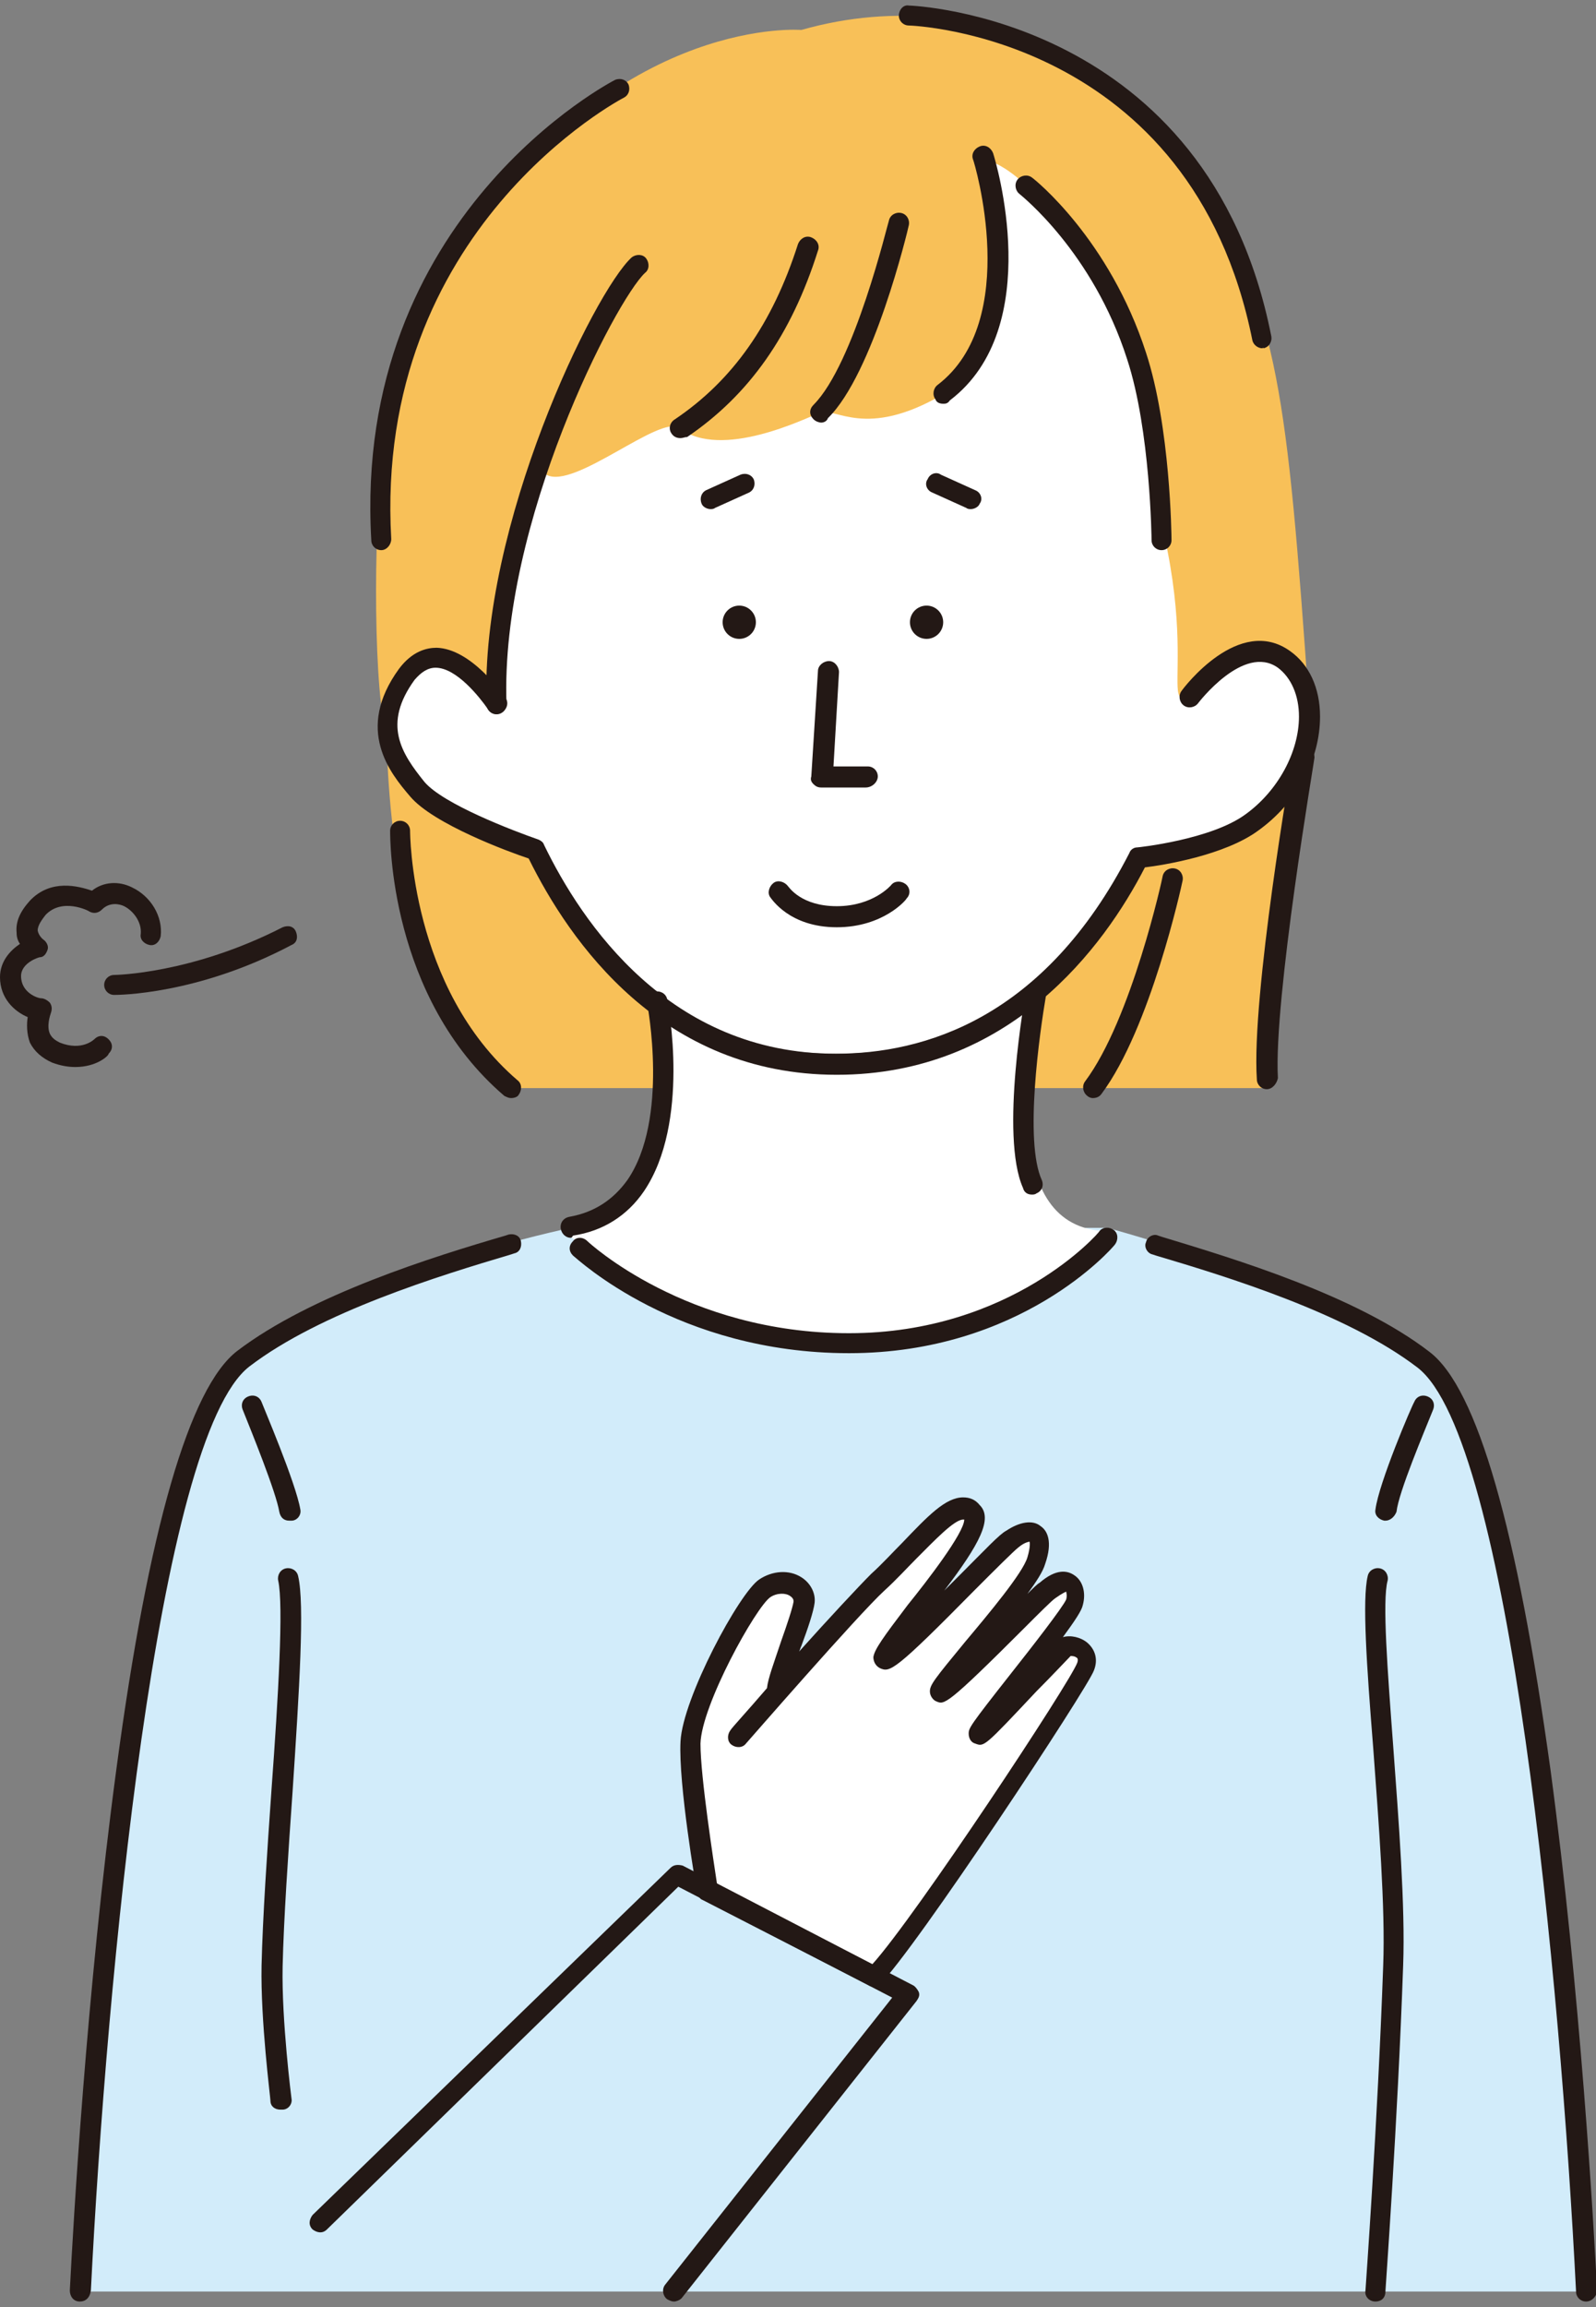 <?xml version="1.0" encoding="utf-8"?>
<!-- Generator: Adobe Illustrator 26.2.1, SVG Export Plug-In . SVG Version: 6.00 Build 0)  -->
<svg version="1.1" id="グループ_417" xmlns="http://www.w3.org/2000/svg" xmlns:xlink="http://www.w3.org/1999/xlink" x="0px"
	 y="0px" viewBox="0 0 144 208" style="enable-background:new 0 0 144 208;" xml:space="preserve">
<rect x="0" y="0" width="144" height="208" fill="#808080" stroke="none"/>
<style type="text/css">
	.st0{fill:#F8C058;}
	.st1{fill:#D2ECFA;}
	.st2{fill:#FFFFFF;}
	.st3{fill:#231815;}
	.st4{fill:none;stroke:#231815;stroke-width:1.843;stroke-linecap:round;stroke-linejoin:round;stroke-miterlimit:10;}
</style>
<g>
	<g>
		<path class="st0" d="M34.9,66.6c0,0,2.9,7.5,13.4,10.1c2.2,0.5,5,10.2,12,14.6c1.7,1.1,1.2,6.8,1.2,6.8H46.1
			C34.9,92.4,34.9,66.6,34.9,66.6z"/>
	</g>
	<g>
		<path class="st0" d="M114.4,98.1l3.1-27.7c-6,9.8-14.2,5-14.7,7C101.5,81.7,89,93.5,89,93.5v4.6H114.4z"/>
	</g>
	<g>
		<path class="st1" d="M136.6,143.8c-2.2-9.6-5.7-19.6-8.1-21.2c-10.4-7.1-28.6-11.9-28.6-11.9H51.5c0,0-19.7,4.1-28.9,11.3
			c-2.1,1.6-4.9,5-5.5,7.6l-5.7,30.2l-4.1,46.8h135.8C143.1,206.6,140.1,159.4,136.6,143.8z"/>
	</g>
	<g>
		<path class="st2" d="M59.2,90.5c3.8,1.9,10.1,5.5,15.4,5.5c5.3,0,15-1.7,18.9-6.6c-0.7,7.3-3.3,22.2,7.3,21.6l-8.8,6.5
			c-8.6,3.8-24.6,3.5-33.2-0.4l-8.1-6.2C61.1,108.5,59.9,97.4,59.2,90.5z"/>
	</g>
	<g>
		<path class="st2" d="M116.5,59c-1.4-1-3.3-2-6.5,0.3c-1.7,1.3-3.3,2.9-3.4,3c0,0,6.8-55.3-31.1-55.3C39.1,7,44.8,58.7,45.3,62.5
			l-0.1-0.2c-0.3-0.4-2.7-3.6-5.7-3.7c-1.4,0-2.2,0.3-3.2,1.6c-4,5.5-0.8,9,1,11.1c2.1,2.5,8.7,5,10.4,5.6l1.4,0.4
			C52.9,85.9,60.5,95,75.5,95c14.8,0,22.6-8.9,26.8-17.4l4.8-0.4c2.2-0.5,4.8-1.3,6.6-2.6c3.4-2.5,5-6.1,5-10
			C118.6,62,118.2,60.3,116.5,59z"/>
	</g>
	<g>
		<path class="st0" d="M45,63.9c-8.8-10.6-9.7,3.5-9.7,3.5c-1.6-2.5-1.6-17.5-1-23.9c0.3-3.8,1-12.5,8.7-23.2
			C56.6,1.4,72.3,2.7,72.3,2.7c17.3-4.9,31.4,5.3,36.3,14.1c6.7,12,7.5,18.2,9.5,46.7c0.1,1.7-1.9-7.5-6.1-4.3
			c-9.7,7.4-3.2,4-7.3-12.4c-1.5-5.9-0.8-13.3-3.9-18.7c-5.2-9.1-9.3-13.3-12.3-13.8c0,0,3.9,17-3.5,21.3c-6.9,4-9.6,1.1-11,1.6
			c-1.3,0.5-8.9,4.3-12.7,1.4c-1.7-1.3-9.5,5.6-12,4.2C47.2,41.4,45,63.9,45,63.9z"/>
	</g>
	<g>
		<path class="st3" d="M75.5,83.6c-4.3,0-5.9-2.6-6-2.7c-0.3-0.4-0.1-1,0.3-1.3c0.4-0.3,1-0.1,1.3,0.3c0.1,0.1,1.2,1.8,4.4,1.8
			c3.3,0,4.9-1.9,4.9-1.9c0.3-0.4,0.9-0.4,1.3-0.1c0.4,0.3,0.5,0.9,0.1,1.3C81.8,81.1,79.7,83.6,75.5,83.6z"/>
	</g>
	<g>
		<path class="st3" d="M64.1,45.9c-0.3,0-0.7-0.2-0.8-0.5c-0.2-0.5,0-1,0.4-1.2l3.1-1.4c0.5-0.2,1,0,1.2,0.4c0.2,0.5,0,1-0.4,1.2
			l-3.1,1.4C64.4,45.9,64.2,45.9,64.1,45.9z"/>
	</g>
	<g>
		<path class="st3" d="M87.6,45.9c-0.1,0-0.3,0-0.4-0.1l-3.1-1.4c-0.5-0.2-0.7-0.8-0.4-1.2c0.2-0.5,0.8-0.7,1.2-0.4l3.1,1.4
			c0.5,0.2,0.7,0.8,0.4,1.2C88.3,45.7,87.9,45.9,87.6,45.9z"/>
	</g>
	<g>
		<circle class="st3" cx="66.7" cy="56.1" r="1.5"/>
	</g>
	<g>
		<circle class="st3" cx="83.6" cy="56.1" r="1.5"/>
	</g>
	<g>
		<path class="st4" d="M10.3,206.6"/>
	</g>
	<g>
		<path class="st3" d="M7.2,207.5C7.2,207.5,7.2,207.5,7.2,207.5c-0.6,0-0.9-0.5-0.9-1c0.3-5.9,1.5-26.9,4.2-47
			c2.9-21.7,6.6-34.4,10.9-37.7c6.7-5.1,17.7-8.5,24.2-10.4l0.3-0.1c0.5-0.1,1,0.1,1.1,0.6c0.1,0.5-0.1,1-0.6,1.1l-0.3,0.1
			c-6.4,1.9-17.2,5.2-23.6,10.1c-8.3,6.4-12.9,55.4-14.3,83.3C8.1,207.2,7.7,207.5,7.2,207.5z"/>
	</g>
	<g>
		<path class="st3" d="M143.1,207.5c-0.5,0-0.9-0.4-0.9-0.9c-1.4-27.9-6-76.9-14.3-83.3c-6.4-4.9-17.2-8.2-23.6-10.1l-0.3-0.1
			c-0.5-0.1-0.8-0.7-0.6-1.1c0.1-0.5,0.7-0.8,1.1-0.6l0.3,0.1c6.6,2,17.6,5.3,24.2,10.4c4.3,3.3,7.9,16,10.9,37.7
			c2.7,20.1,3.9,41,4.2,47C144,207.1,143.6,207.5,143.1,207.5C143.1,207.5,143.1,207.5,143.1,207.5z"/>
	</g>
	<g>
		<path class="st3" d="M51.5,111.6c-0.4,0-0.8-0.3-0.9-0.8c-0.1-0.5,0.2-1,0.8-1.1c2.2-0.4,3.9-1.5,5.2-3.3
			c3.8-5.5,1.8-15.8,1.8-15.9c-0.1-0.5,0.2-1,0.7-1.1c0.5-0.1,1,0.2,1.1,0.7c0.1,0.5,2.1,11.1-2.1,17.3c-1.5,2.2-3.7,3.6-6.4,4
			C51.6,111.6,51.5,111.6,51.5,111.6z"/>
	</g>
	<g>
		<path class="st4" d="M140,206.6"/>
	</g>
	<g>
		<path class="st3" d="M93.1,107.7c-0.4,0-0.7-0.2-0.8-0.6c-2.1-4.7,0.2-17.4,0.3-17.9c0.1-0.5,0.6-0.8,1.1-0.7
			c0.5,0.1,0.8,0.6,0.7,1.1c-0.6,3.5-2,13.3-0.4,16.8c0.2,0.5,0,1-0.5,1.2C93.4,107.7,93.2,107.7,93.1,107.7z"/>
	</g>
	<g>
		<path class="st3" d="M85.1,36.4c-0.3,0-0.6-0.1-0.7-0.4c-0.3-0.4-0.2-1,0.2-1.3c7.6-5.8,3.3-20.1,3.2-20.3c-0.2-0.5,0.1-1,0.6-1.2
			c0.5-0.2,1,0.1,1.2,0.6c0.2,0.6,4.8,15.7-3.9,22.3C85.5,36.4,85.3,36.4,85.1,36.4z"/>
	</g>
	<g>
		<path class="st3" d="M61.4,39.5c-0.3,0-0.6-0.1-0.8-0.4c-0.3-0.4-0.2-1,0.3-1.3c5.2-3.5,8.8-8.6,11.1-15.8
			c0.2-0.5,0.7-0.8,1.2-0.6c0.5,0.2,0.8,0.7,0.6,1.2c-2.4,7.6-6.2,13-11.8,16.8C61.8,39.4,61.6,39.5,61.4,39.5z"/>
	</g>
	<g>
		<path class="st3" d="M104.8,49.6c-0.5,0-0.9-0.4-0.9-0.9c0-0.1-0.1-9.9-2.2-16.3c-3.1-9.7-9.6-14.8-9.7-14.9
			c-0.4-0.3-0.5-0.9-0.2-1.3c0.3-0.4,0.9-0.5,1.3-0.2c0.3,0.2,7,5.6,10.3,15.8c2.2,6.7,2.3,16.5,2.3,16.9
			C105.7,49.2,105.3,49.6,104.8,49.6C104.8,49.6,104.8,49.6,104.8,49.6z"/>
	</g>
	<g>
		<path class="st3" d="M78.1,71h-4c-0.3,0-0.5-0.1-0.7-0.3c-0.2-0.2-0.3-0.4-0.2-0.7l0.6-9.5c0-0.5,0.5-0.9,1-0.9
			c0.5,0,0.9,0.5,0.9,1l-0.5,8.5h3.1c0.5,0,0.9,0.4,0.9,0.9S78.7,71,78.1,71z"/>
	</g>
	<g>
		<path class="st3" d="M124.1,207.5C124.1,207.5,124.1,207.5,124.1,207.5c-0.6,0-1-0.5-0.9-1c0-0.1,1.1-15.1,1.6-29.3
			c0.2-5.2-0.4-12.8-0.9-19.6c-0.6-7.5-1-13.4-0.5-15.5c0.1-0.5,0.6-0.8,1.1-0.7c0.5,0.1,0.8,0.6,0.7,1.1c-0.5,1.8,0,8.2,0.5,14.9
			c0.5,6.8,1.1,14.5,0.9,19.8c-0.5,14.3-1.6,29.2-1.6,29.4C125,207.2,124.6,207.5,124.1,207.5z"/>
	</g>
	<g>
		<path class="st3" d="M25.3,190.2c-0.5,0-0.9-0.3-0.9-0.8c0-0.3-0.9-7.2-0.8-12.2c0.1-4.3,0.5-10.2,0.9-15.9
			c0.6-8.2,1.1-16.6,0.6-18.8c-0.1-0.5,0.2-1,0.7-1.1c0.5-0.1,1,0.2,1.1,0.7c0.6,2.5,0.1,10.3-0.5,19.4c-0.4,5.7-0.8,11.5-0.9,15.8
			c-0.1,4.9,0.8,11.9,0.8,11.9c0.1,0.5-0.3,1-0.8,1C25.3,190.2,25.3,190.2,25.3,190.2z"/>
	</g>
	<g>
		<path class="st3" d="M125,137.1c0,0-0.1,0-0.1,0c-0.5-0.1-0.9-0.5-0.8-1c0.3-2.4,3.3-9.4,3.5-9.7c0.2-0.5,0.7-0.7,1.2-0.5
			c0.5,0.2,0.7,0.7,0.5,1.2c-0.8,2-3.1,7.4-3.3,9.2C125.8,136.8,125.4,137.1,125,137.1z"/>
	</g>
	<g>
		<path class="st3" d="M26.1,137.1c-0.5,0-0.8-0.3-0.9-0.8c-0.3-1.8-2.5-7.2-3.3-9.2c-0.2-0.5,0-1,0.5-1.2c0.5-0.2,1,0,1.2,0.5
			c0.1,0.3,3.1,7.3,3.5,9.7c0.1,0.5-0.3,1-0.8,1C26.2,137.1,26.1,137.1,26.1,137.1z"/>
	</g>
	<g>
		<path class="st3" d="M76.6,122c-15.5,0-24.5-8.5-24.9-8.8c-0.4-0.4-0.4-0.9,0-1.3c0.3-0.4,0.9-0.4,1.3,0c0.1,0.1,8.9,8.3,23.6,8.3
			c14.7,0,22.6-9.1,22.6-9.2c0.3-0.4,0.9-0.4,1.3-0.1c0.4,0.3,0.4,0.9,0.1,1.3C100.3,112.6,92.1,122,76.6,122z"/>
	</g>
	<g>
		<path class="st3" d="M75.5,96.9c-15.8,0-24.1-12-27.8-19.5c-1.8-0.6-8.6-3.1-10.7-5.6c-1.8-2.1-5-6-1-11.5
			c1.2-1.6,2.5-1.9,3.4-1.9c3.1,0.1,5.9,4.1,6.2,4.5c0.3,0.4,0.2,1-0.3,1.3c-0.4,0.3-1,0.2-1.3-0.3c-0.7-1-2.8-3.7-4.7-3.7
			c-0.7,0-1.3,0.4-1.9,1.1c-2.9,4-1.2,6.6,0.9,9.2c1.7,2,8,4.4,10.3,5.2c0.2,0.1,0.4,0.2,0.5,0.5c3.4,7,11.3,18.8,26.3,18.8
			c7.9,0,18.8-3.1,26.5-18.1c0.1-0.3,0.4-0.5,0.7-0.5c0.1,0,6.7-0.7,9.8-3c2.9-2.1,4.8-5.6,4.8-8.8c0-1.9-0.7-3.5-1.9-4.4
			c-3.1-2.2-7.2,3.2-7.2,3.2c-0.3,0.4-0.9,0.5-1.3,0.2c-0.4-0.3-0.5-0.9-0.2-1.3c0.2-0.3,5.2-6.9,9.8-3.6c1.7,1.2,2.7,3.3,2.7,5.9
			c0,3.9-2.1,7.8-5.6,10.3c-3,2.2-8.5,3.1-10.2,3.3C99.6,85.4,91.1,96.9,75.5,96.9z"/>
	</g>
	<g>
		<path class="st3" d="M10.3,89.7c-0.5,0-0.9-0.4-0.9-0.9s0.4-0.9,0.9-0.9c0.1,0,7-0.1,15.2-4.3c0.5-0.2,1-0.1,1.2,0.4
			c0.2,0.5,0.1,1-0.4,1.2C17.8,89.7,10.6,89.7,10.3,89.7z"/>
	</g>
	<g>
		<path class="st3" d="M6.8,96.2c-0.6,0-1.3-0.1-2.1-0.4c-0.9-0.4-1.6-1-2-1.8c-0.3-0.8-0.3-1.7-0.2-2.3C1.3,91.2,0,90,0,88.1
			c0-1.4,0.9-2.4,1.8-3c-0.2-0.3-0.3-0.6-0.3-1c-0.1-1,0.3-1.9,1.2-2.9c1.9-2,4.4-1.3,5.6-0.9c1-0.8,2.4-0.9,3.6-0.3
			c1.7,0.8,2.8,2.6,2.6,4.4c-0.1,0.5-0.5,0.9-1,0.8c-0.5-0.1-0.9-0.5-0.8-1c0.1-1.1-0.7-2.1-1.5-2.5c-0.4-0.2-1.3-0.4-2,0.3
			c-0.3,0.3-0.7,0.4-1.1,0.2c-0.1-0.1-2.5-1.3-4,0.3c-0.3,0.4-0.7,0.9-0.7,1.4c0.1,0.5,0.5,0.8,0.5,0.8c0.3,0.2,0.5,0.6,0.4,0.9
			s-0.3,0.7-0.7,0.7c-0.1,0-1.7,0.5-1.7,1.7c0,1.5,1.5,2,1.8,2c0.3,0,0.6,0.2,0.8,0.4c0.2,0.3,0.2,0.6,0.1,0.9
			c-0.1,0.3-0.4,1.2-0.1,1.9c0.2,0.4,0.5,0.6,0.9,0.8c2,0.8,3.1-0.3,3.1-0.3c0.4-0.4,0.9-0.4,1.3,0c0.4,0.4,0.4,0.9,0,1.3
			C9.8,95.2,8.7,96.2,6.8,96.2z"/>
	</g>
	<g>
		<g>
			<path class="st2" d="M63.9,170.4c0,0-2.9-12.1-0.6-17.9s5.7-10.6,7.6-9.8c3.2,1.3-0.7,9.8-0.7,9.8s14.7-16.6,16.5-16.5
				s1.4,1.3,0.9,2.2s-8.4,10.8-7.8,11.2c0.5,0.4,10.3-9.9,11.4-10.5c1.1-0.6,3-1.5,2.5,1.3s-9.5,11.9-9,12.3s9-8.7,10.2-9.4
				c1.2-0.8,2.7-0.4,2,1.4c-0.7,1.8-9.1,11.6-8.7,11.9c0.4,0.3,7.2-7.5,7.8-7.8c0.6-0.3,2.2,0.1,2,1.5c-0.2,1.4-17.1,26.3-19.3,28.2
				L63.9,170.4z"/>
		</g>
		<g>
			<path class="st3" d="M78.8,179.1c-0.1,0-0.3,0-0.4-0.1l-15-7.7c-0.3-0.1-0.4-0.4-0.5-0.7c-0.1-0.4-1.7-9.8-1.5-13.6
				c0.2-3.9,5.3-13.4,7.1-14.6c1.2-0.8,2.7-0.9,3.8-0.2c0.8,0.5,1.3,1.4,1.2,2.3c-0.1,0.8-0.6,2.3-1.2,3.9c-0.1,0.2-0.1,0.3-0.2,0.5
				c2.6-2.9,5.4-5.9,6.5-7c1-0.9,1.9-1.9,2.8-2.8c2.3-2.4,3.9-4.1,5.5-4.1c0,0,0,0,0,0c0.6,0,1.1,0.2,1.5,0.7c1.2,1.2,0,3.5-3.2,7.7
				c0.5-0.5,1-1,1.4-1.4c2.3-2.3,3.6-3.7,4.2-4c1.2-0.8,2.4-1,3.1-0.4c0.6,0.4,1.1,1.4,0.4,3.4c-0.2,0.7-0.8,1.6-1.6,2.7
				c0.5-0.5,0.9-0.9,1.1-1c1.5-1.3,2.5-1.1,3.1-0.7c0.8,0.5,1.1,1.6,0.8,2.7c-0.1,0.5-0.7,1.4-1.8,2.9c0.7-0.2,1.6,0,2.2,0.5
				c0.7,0.6,1,1.5,0.6,2.5c-0.5,1.5-16.2,25.3-19.4,28.4C79.3,179,79.1,179.1,78.8,179.1z M64.7,169.9l14,7.2
				c3.9-4.3,17.9-25.5,18.5-27.2c0.1-0.3,0-0.4,0-0.4c-0.2-0.2-0.5-0.2-0.6-0.2c-0.2,0.2-1.8,1.9-3.1,3.2c-4.7,5-4.7,5-5.5,4.7
				c-0.4-0.1-0.6-0.5-0.6-0.9c0-0.5,0.1-0.7,3.8-5.4c1.9-2.4,4.7-6,5-6.7c0.1-0.4,0-0.6,0-0.7c0,0-0.3,0.1-1,0.6
				c-0.3,0.2-1.5,1.4-2.7,2.6c-7.1,7.1-7.3,7-8,6.7c-0.3-0.1-0.6-0.5-0.6-0.9c0-0.6,0.4-1.1,3.2-4.5c2.1-2.5,5.2-6.2,5.6-7.6
				c0.3-1,0.2-1.4,0.2-1.4c0,0-0.4,0-1,0.5c-0.4,0.3-2.2,2.1-3.9,3.8c-7.3,7.4-7.7,7.5-8.6,7.1c-0.4-0.2-0.6-0.6-0.6-1
				c0.1-0.7,0.9-1.8,3.1-4.7c1.7-2.1,5.1-6.5,5.1-7.7c-0.1,0-0.1,0-0.1,0c-0.8,0-2.6,1.9-4.2,3.5c-0.9,0.9-1.8,1.9-2.9,2.9
				c-2.4,2.2-12.4,13.7-12.5,13.8c-0.3,0.4-0.9,0.4-1.3,0.1c-0.4-0.3-0.4-0.9-0.1-1.3c0.1-0.2,1.5-1.7,3.3-3.8
				c0.1-0.9,0.6-2.2,1.3-4.3c0.5-1.4,1-2.9,1.1-3.5c0-0.1,0-0.3-0.3-0.5c-0.4-0.3-1.2-0.3-1.8,0.1c-1.3,0.9-6.2,9.7-6.3,13.2
				C63.2,160.2,64.4,167.9,64.7,169.9z"/>
		</g>
	</g>
	<g>
		<path class="st3" d="M113.9,31.4c-0.4,0-0.8-0.3-0.9-0.7C107.5,3.2,82.3,2.3,82,2.3c-0.5,0-0.9-0.4-0.9-0.9s0.4-1,0.9-0.9
			c0.3,0,27,1,32.7,29.8c0.1,0.5-0.2,1-0.7,1.1C114,31.3,113.9,31.4,113.9,31.4z"/>
	</g>
	<g>
		<path class="st3" d="M114.3,98.2c-0.5,0-0.9-0.4-0.9-0.9c-0.5-7.4,3.1-28.5,3.3-29.3c0.1-0.5,0.6-0.8,1.1-0.8
			c0.5,0.1,0.8,0.6,0.8,1.1c0,0.2-3.7,21.8-3.3,28.9C115.2,97.7,114.8,98.2,114.3,98.2C114.3,98.2,114.3,98.2,114.3,98.2z"/>
	</g>
	<g>
		<path class="st3" d="M34.4,49.6c-0.5,0-0.9-0.4-0.9-0.9C31.8,19.4,55.3,7.3,55.5,7.2c0.5-0.2,1,0,1.2,0.4c0.2,0.5,0,1-0.4,1.2
			c-0.2,0.1-22.6,11.8-21,39.8C35.3,49.1,34.9,49.6,34.4,49.6C34.4,49.6,34.4,49.6,34.4,49.6z"/>
	</g>
	<g>
		<path class="st3" d="M46.1,99c-0.2,0-0.4-0.1-0.6-0.2c-10.4-8.9-10.3-23.3-10.3-23.9c0-0.5,0.4-0.9,0.9-0.9c0,0,0,0,0,0
			c0.5,0,0.9,0.4,0.9,0.9c0,0.1,0,14.2,9.7,22.5c0.4,0.3,0.4,0.9,0.1,1.3C46.7,98.9,46.4,99,46.1,99z"/>
	</g>
	<g>
		<path class="st3" d="M74.1,38.1c-0.2,0-0.5-0.1-0.7-0.3c-0.4-0.4-0.4-0.9,0-1.3c3.7-3.7,6.7-16.4,6.8-16.6
			c0.1-0.5,0.6-0.8,1.1-0.7c0.5,0.1,0.8,0.6,0.7,1.1c-0.1,0.5-3.2,13.4-7.3,17.4C74.6,38,74.3,38.1,74.1,38.1z"/>
	</g>
	<g>
		<path class="st3" d="M98.6,99c-0.2,0-0.4-0.1-0.5-0.2c-0.4-0.3-0.5-0.9-0.2-1.3c4.2-5.6,7-18.4,7-18.5c0.1-0.5,0.6-0.8,1.1-0.7
			c0.5,0.1,0.8,0.6,0.7,1.1c-0.1,0.5-2.9,13.3-7.3,19.2C99.2,98.9,98.9,99,98.6,99z"/>
	</g>
	<g>
		<path class="st3" d="M44.8,64.4c-0.5,0-0.9-0.4-0.9-0.9C43.3,47.4,53.6,26.3,57,23.2c0.4-0.3,1-0.3,1.3,0.1c0.3,0.4,0.3,1-0.1,1.3
			C55.6,27,45.1,47.1,45.7,63.5C45.7,64,45.3,64.4,44.8,64.4C44.8,64.4,44.8,64.4,44.8,64.4z"/>
	</g>
	<g>
		<path class="st3" d="M60.8,207.5c-0.2,0-0.4-0.1-0.6-0.2c-0.4-0.3-0.5-0.9-0.2-1.3l20.5-25.9l-19.3-10L29.5,201
			c-0.4,0.4-0.9,0.3-1.3,0c-0.4-0.4-0.3-0.9,0-1.3l32.3-31.3c0.3-0.3,0.7-0.3,1.1-0.2L82.4,179c0.2,0.1,0.4,0.4,0.5,0.6
			c0.1,0.3,0,0.5-0.2,0.8l-21.2,26.8C61.3,207.4,61,207.5,60.8,207.5z"/>
	</g>
</g>
</svg>
